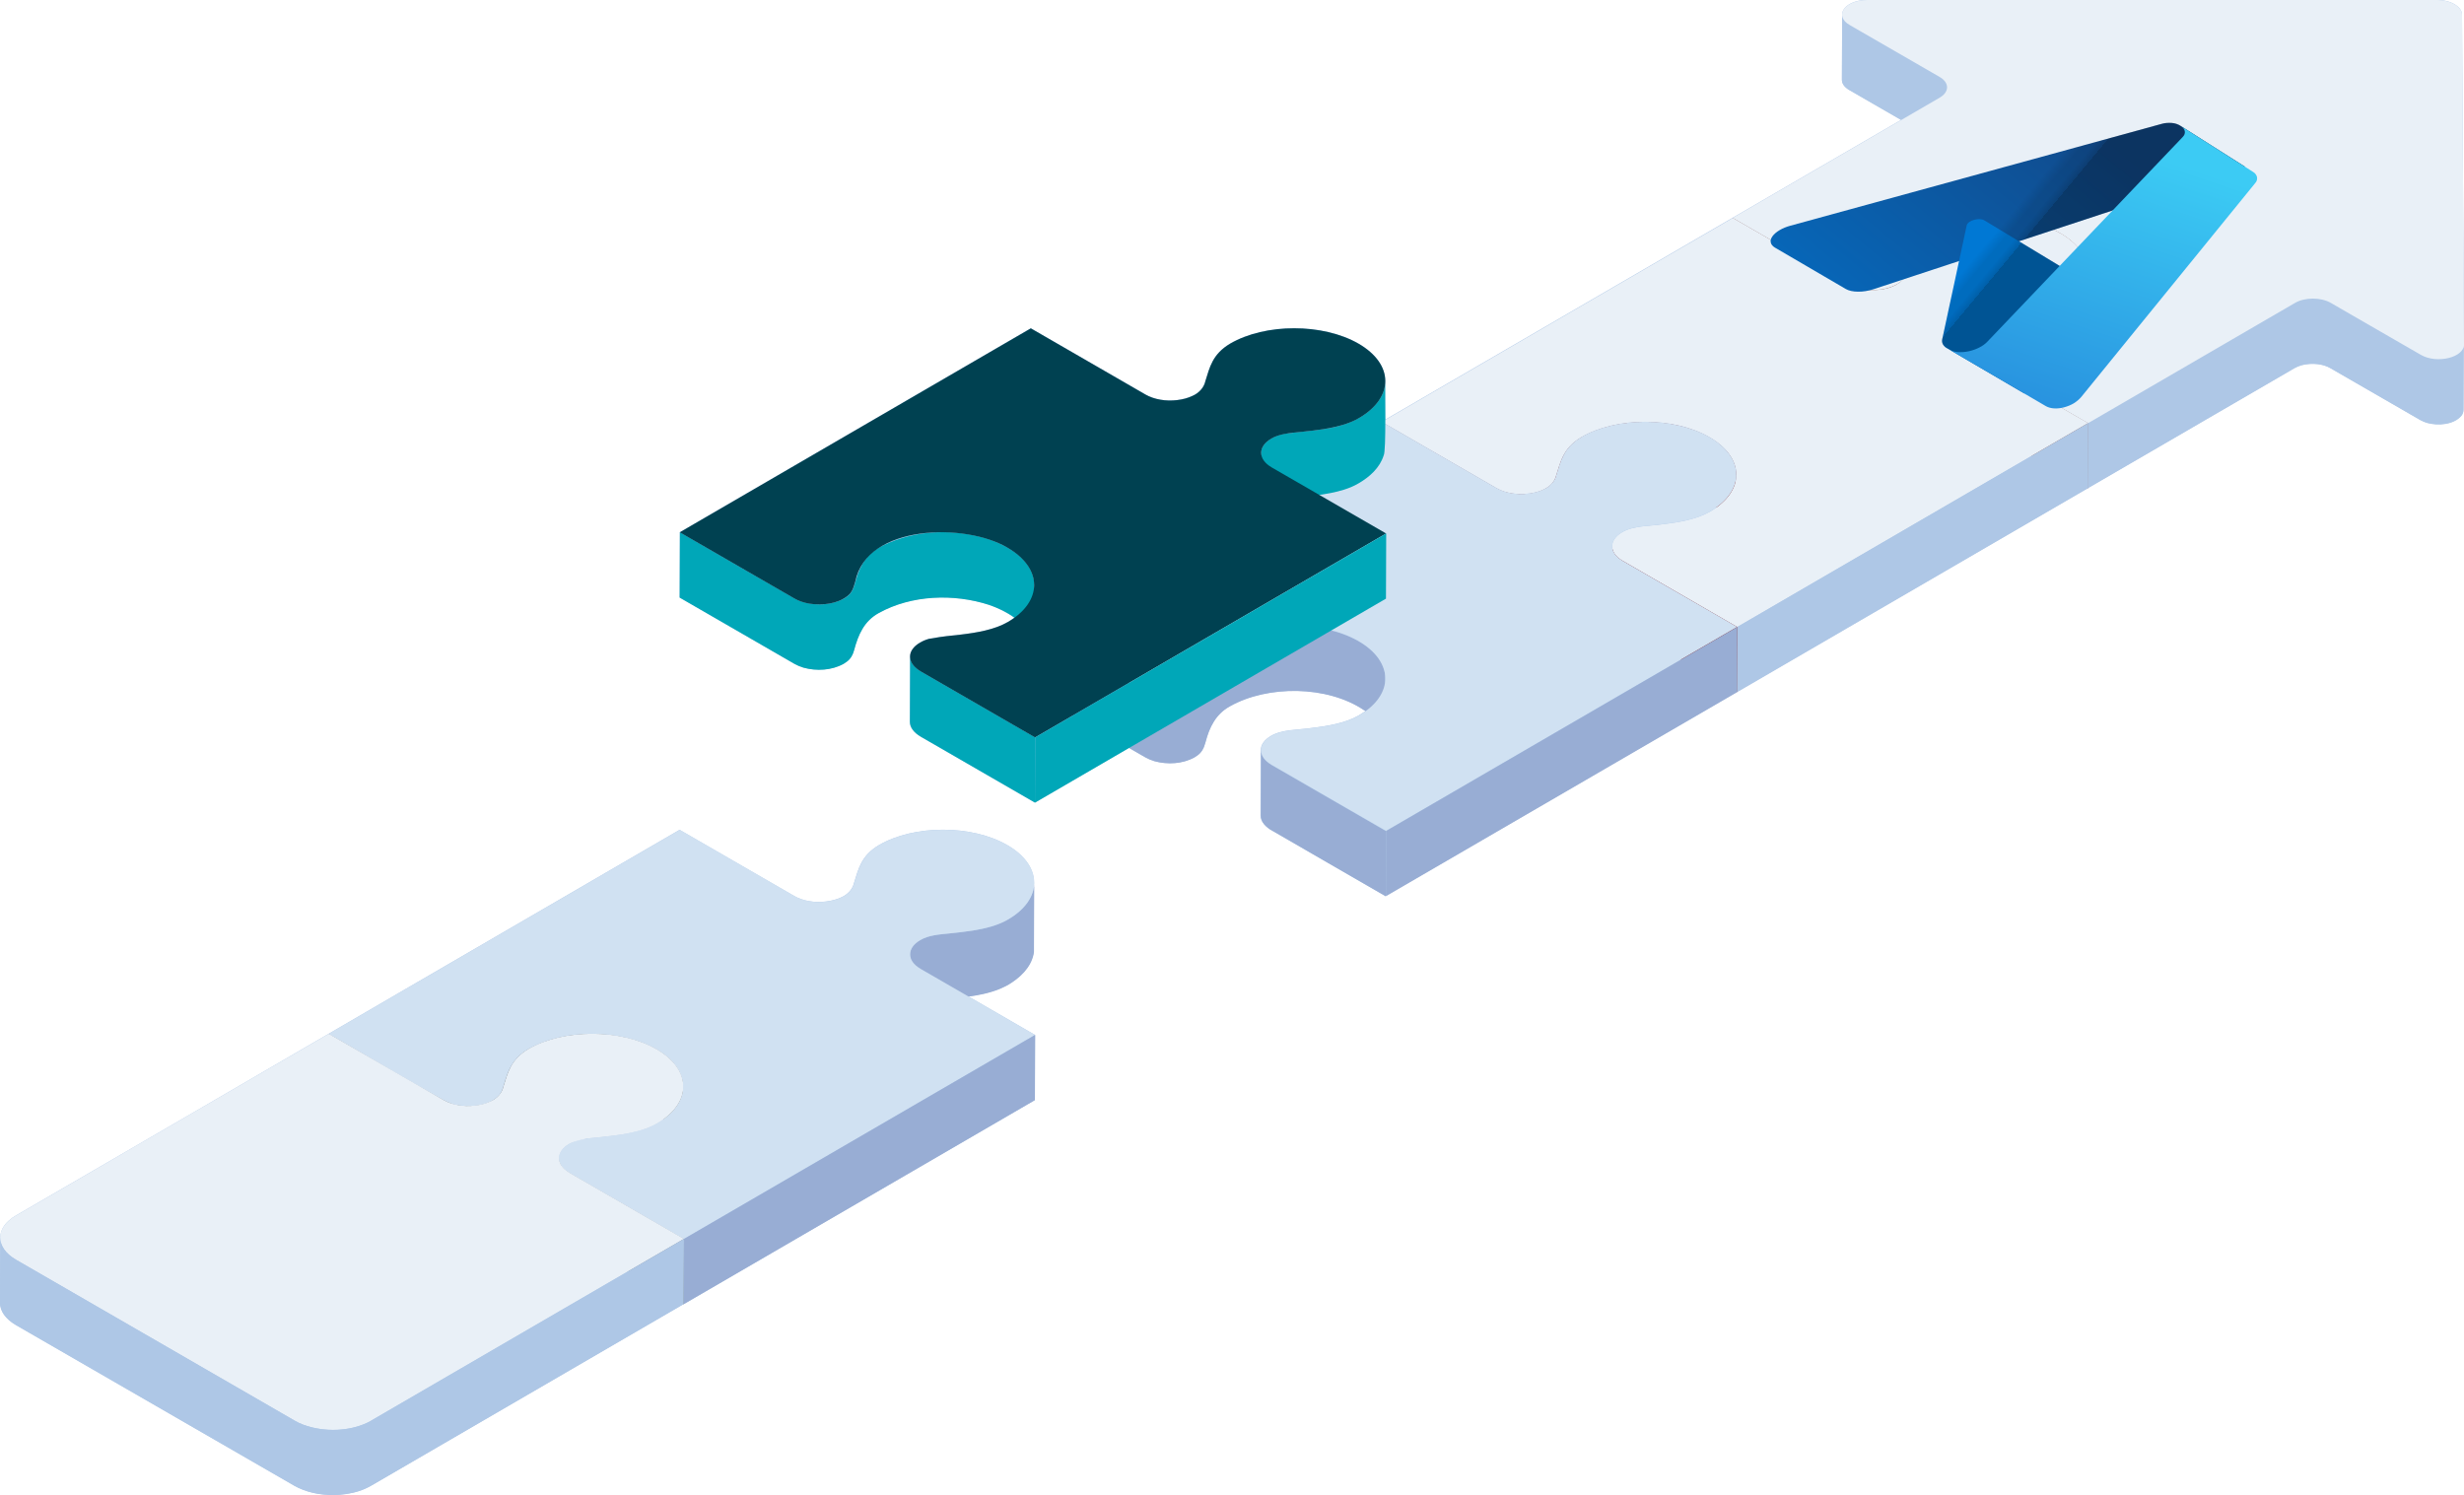 <svg xmlns="http://www.w3.org/2000/svg" xmlns:xlink="http://www.w3.org/1999/xlink" id="Ebene_1" viewBox="0 0 2109.2 1279.9"><defs><style> .st0 { fill: #00a7b8; } .st1 { fill: url(#Unbenannter_Verlauf); } .st2 { fill: url(#Unbenannter_Verlauf_2); } .st3 { fill: url(#Unbenannter_Verlauf_3); } .st4 { fill: #d0e1f2; } .st5 { fill: #854635; } .st6 { fill: #0078d4; } .st7 { fill: #656d72; } .st8 { fill: #004151; } .st9 { fill: #894837; } .st10 { fill: #626a6e; } .st11 { fill: #aec7e6; } .st12 { fill: #98add4; } .st13 { fill: #89292d; } .st14 { fill: #e9f0f7; } .st15 { fill: #85282b; } </style><linearGradient id="Unbenannter_Verlauf" data-name="Unbenannter Verlauf" x1="1591.7" y1="216.7" x2="1558.4" y2="315.3" gradientTransform="translate(-3476.3 -3190) rotate(27.8) scale(4.2 2.2) skewX(-24.3)" gradientUnits="userSpaceOnUse"><stop offset="0" stop-color="#114a8b"></stop><stop offset="1" stop-color="#0669bc"></stop></linearGradient><linearGradient id="Unbenannter_Verlauf_2" data-name="Unbenannter Verlauf 2" x1="1592.1" y1="261.5" x2="1587.1" y2="263.2" gradientTransform="translate(-3476.3 -3190) rotate(27.8) scale(4.2 2.2) skewX(-24.3)" gradientUnits="userSpaceOnUse"><stop offset="0" stop-color="#000" stop-opacity=".3"></stop><stop offset="0" stop-color="#000" stop-opacity=".2"></stop><stop offset=".3" stop-color="#000" stop-opacity=".1"></stop><stop offset=".6" stop-color="#000" stop-opacity=".1"></stop><stop offset="1" stop-color="#000" stop-opacity="0"></stop></linearGradient><linearGradient id="Unbenannter_Verlauf_3" data-name="Unbenannter Verlauf 3" x1="1581.9" y1="209" x2="1623.5" y2="320" gradientTransform="translate(-3476.3 -3190) rotate(27.8) scale(4.2 2.2) skewX(-24.3)" gradientUnits="userSpaceOnUse"><stop offset="0" stop-color="#3ccbf4"></stop><stop offset="1" stop-color="#2892df"></stop></linearGradient></defs><g id="Layer_1"><g><g><path class="st11" d="M2109.2,294.8h0l-1.7-282.3c0-3.5-2.5-6.6-6.4-8.9s-9.4-3.7-15.3-3.7h-487.3c-13.2,0-21.8,6.3-21.6,12.8,0,0,0-.2,0-.3l-.2,55.8c0,3.1,2,6.3,6.4,8.8l44.3,25.6-144.1,83.7-297.5,172.9c0-13.2-.2-26.6,0-31.5,0-.3,0-.6,0-.9,0-.2,0-.4,0-.6,0,0,0,.1,0,.2.1-11.7-7.5-23.4-22.9-32.3-30.4-17.6-79.7-17.6-109.9,0-15.3,9.1-17.6,20.5-21.2,32.1-1.2,5.6-5.5,10.2-11,12.6-7.5,3.6-18.5,4.9-27.4,3.3-4.8-.8-9.2-2.3-12.8-4.4l-98.2-56.7-300.5,174.6-.2,55.9,98.2,56.7c2.5,1.4,5.1,2.5,7.8,3.3,11.3,3.1,24.1,2.4,34.4-3.3h0c1-.6,1.9-1.2,2.8-1.9h0c3.2-2.4,5.1-5.8,6.1-9.6h0s0,0,0,0c3.6-13.4,8.5-25,21.2-32h0c28-15.5,64.1-16.7,94.2-7,7.3,2.5,15.2,6.2,22,11.1-1.8,1.3-3.7,2.5-5.8,3.7-11.3,6.6-26.8,9.2-40.5,10.8-11.5,1.4-11.2.8-27,3.6-2.8.8-5.4,1.9-7.6,3.2-5.7,3.3-8.6,7.7-8.6,12.1v-.2l-.2,55.8c0,4.6,3.1,9.2,9.5,12.9l97.5,56.3,80.6-46.9c3.4,2,14,8.1,14,8.1,2.5,1.4,5.1,2.5,7.8,3.3,11.3,3.1,24.1,2.4,34.4-3.3h0c1-.6,1.9-1.2,2.8-1.9h0c3.2-2.4,5.1-5.8,6.1-9.6h0c.2-.5.3-1.1.5-1.6h0c3.3-12.7,8.8-23.9,20.7-30.5h0c32.6-18.4,83.6-17.9,114.9,3.2.4.3.8.6,1.3.9-1.8,1.3-3.7,2.5-5.7,3.7-11.3,6.6-26.8,9.2-40.5,10.8-11.3,1.7-25,1.1-34.7,6.8-5.8,3.4-8.7,7.8-8.7,12.2h0s0,0,0,0h0c0,.2-.2,55.9-.2,56,0,2,.7,3.9,1.7,5.6,1.5,2.4,3.7,4.3,6,5.9,1.5,1,97.9,56.5,99.3,57.4l300.5-174.6h0l300.5-174.6,177.1-102.9c3.7-2.1,7.9-3.2,12.2-3.5,6.3-.5,12.9.4,18.4,3.5l77.1,44.5c1.8,1,3.7,1.8,5.7,2.4,9.3,2.6,22.8,1.7,29.4-6.1,1.2-1.5,1.8-3.3,1.8-5.1l.2-55.9h0Z"></path><path class="st11" d="M157.2,957.2h0l-143.6,83.4c-9,5.2-13.4,12-13.4,18.9H.2c0,0-.2,55.8-.2,55.8,0,6.9,4.5,13.8,13.6,19.1l238.6,137.7c1.1.6,2.2,1.2,3.3,1.7,10.9,5.1,23.3,6.7,35.2,5.9,7.4-.6,14.9-2.1,21.7-5.1,1.7-.8,3.4-1.6,5-2.5l267.9-155.7.2-55.8h0l-.2,55.8,300.5-174.6.2-55.8-57.1-33c9.1-1.3,18.2-3.1,26.8-6.6h0c2.3-1,4.7-2.1,6.9-3.3h0c10-5.9,19.6-14.6,22-26.5.1-.7.3-1.5.3-2.2h0c0-.4,0-.8,0-1.2v.3c0-.7,0-1.4,0-2.1l.2-55.8h0c0,.2,0,.5,0,.7.4-11.8-7.3-23.8-22.9-32.8-30.4-17.6-79.7-17.6-109.9,0-15.3,9.1-17.5,20.5-21.2,32.1-1.2,5.6-5.5,10.2-11,12.6-7.5,3.6-18.5,4.8-27.4,3.3-4.8-.8-9.1-2.3-12.8-4.4l-98.2-56.7-234.4,136.2"></path><path class="st11" d="M1185.8,326.3h0c0,0,0,0,0,0h0s0,0,0,0Z"></path></g><g><path class="st11" d="M1666.8,74.8c0-3.2-2.1-6.5-6.4-8.9l-77.1-44.5c-4.4-2.6-6.4-5.7-6.4-8.8l-.2,55.8c0,3.1,2,6.3,6.4,8.8l77.1,44.5c3.6,2.1,6.3,5,6.4,8.9h0l.2-55.8h0Z"></path><path class="st5" d="M1763.9,199.7c-31.6-17.6-78.3-17.7-109.9,0h0c-6.6,3.8-12.1,9.3-15.5,16.1-3.1,5.9-4.5,12.6-6.7,18.8-1.3,3.8-4.5,6.6-7.9,8.6-10.6,5.8-23.8,6.4-35.3,3-2.4-.8-4.8-1.8-6.9-3l-98.2-56.7-.2,55.9,98.2,56.7c2.5,1.4,5.2,2.5,8,3.3,11.2,3,23.9,2.3,34.3-3.3,3-1.8,5.8-4.1,7.3-7.3,2.4-5.9,3.6-12.4,6.3-18.2,3.3-7.7,9.2-14,16.4-18.1h0c22.1-12.4,48.6-15.1,73.5-11.9,24.1,2.8,59.7,18.4,59.4,43.9l.2-55.9c0-11.6-7.6-23.2-22.9-32.1h0Z"></path><path class="st9" d="M1690,305.9c-4.7-2.7-9.4-7.2-9.4-13l-.2,55.9h0c0,4.5,2.9,8.3,6.3,10.9,1,.8,2,1.5,3.1,2.1l97.5,56.3.2-55.9-97.5-56.3h0Z"></path><path class="st11" d="M2109.1,295.4c-1,8.2-10.9,11-17.9,11.8-5.4.5-10.9,0-16-2.1-1-.4-2-.9-3-1.4l-77.1-44.5c-.5-.3-1-.6-1.6-.8-4-1.9-8.4-2.7-12.8-2.8-4.8,0-9.8.6-14.2,2.6-4.6,1.6-175.3,102.3-179.2,104l-.2,55.9,177.1-102.9c3.7-2.1,7.9-3.2,12.2-3.5,6.3-.5,12.9.4,18.4,3.5l77.1,44.5c1.8,1,3.7,1.8,5.7,2.4,9.3,2.6,22.8,1.7,29.4-6.1,1.2-1.5,1.8-3.3,1.8-5.1l.2-55.9c0,.2,0,.4,0,.5h0Z"></path><path class="st14" d="M2101.1,3.7c3.9,2.3,6.4,5.4,6.4,8.9l1.7,282.3c0,11.2-23.2,16.8-36.9,8.9l-77.1-44.5c-8.5-4.9-22.2-4.9-30.6,0l-177.1,102.9-97.5-56.3c-8.7-5-11.9-12.6-7.3-19.2,6.3-9.3,21.8-10.5,31.3-11.4,17-1.8,36.3-3.8,50.2-11.9,30.2-17.6,30-46.1-.4-63.7-35.7-21.2-120.4-20.3-130.2,29.1-1.7,6.1-3.3,10.9-9.8,14.4-11.1,6.7-31.2,6.7-42.3,0l-98.2-56.7,177.1-102.9c8.4-4.9,8.4-12.8,0-17.7l-77.1-44.5c-13.7-7.9-4.1-21.4,15.2-21.4h487.3c6,0,11.4,1.4,15.3,3.7h0Z"></path></g><g><path class="st15" d="M1486.3,406.4c.2-25.5-35.2-41.2-59.4-43.9-24.8-3.3-51.4-.5-73.5,11.9h0c-6,3.5-11.2,8.4-14.6,14.5-2.6,4.6-4.2,9.6-5.7,14.6-1.3,4.7-2.8,9.6-7,12.6-10.8,7.8-25.8,8.5-38.3,4.8-2.3-.7-4.6-1.7-6.7-2.9l-98.2-56.7-.2,55.9,98.2,56.7c1.4.8,2.9,1.5,4.4,2.1,1.1.4,2.3.8,3.4,1.2,11.3,3.1,24.1,2.4,34.4-3.3,2.9-1.7,5.7-4,7.2-7.1,2.5-6,3.6-12.5,6.4-18.3,3.3-7.7,9.2-14,16.4-18.1h0c26.9-14.9,60.6-16.5,89.9-8.4,19.5,5.6,42.7,19.1,42.9,40.4h0l.2-55.9h0Z"></path><path class="st14" d="M1763.9,199.7c30.4,17.6,30.6,46.1.4,63.7-18.9,11.3-46.6,9.8-68.1,14.6-15.4,4.4-22.6,18.3-6.9,27.5l98.2,56.7-300.5,174.6-98.2-56.7c-11.7-6.8-11.8-17.7-.2-24.5,9.7-5.7,23.4-5.1,34.7-6.8,13.7-1.6,29.1-4.2,40.5-10.8,30.2-17.6,30-46.1-.4-63.7s-79.7-17.6-109.9,0c-16.5,9.9-17.7,21.9-22.2,35-5.3,12.6-24.8,15-37.4,13-4.8-.8-9.1-2.3-12.8-4.4l-98.2-56.7,300.5-174.6,98.2,56.7c13.2,8,43.3,7.4,50.2-8.6,4.5-13,5.7-25.1,22.2-34.9,30.2-17.6,79.5-17.6,109.9,0h0Z"></path><polygon class="st11" points="1787.5 362.1 1787.3 418 1486.9 592.6 1487 536.8 1787.5 362.1"></polygon><path class="st13" d="M1388.8,480c-5.9-3.4-8.8-7.9-8.8-12.3l-.2,55.8c0,4.5,2.9,8.9,8.8,12.3l98.2,56.7.2-55.8-98.2-56.7Z"></path></g><g><path class="st12" d="M1167.8,608c9.6,6.6,18,16.8,17.9,28.9-.2-3.1.9-61.5-.6-62.3h0c-4.8-17.5-22.4-27.4-38.5-32.8-29.9-9.5-65.7-8.2-93.5,7.1h0c-.3.2-.5.3-.8.5h0c-9.4,5.3-15.5,14.7-18.5,25h0c-1.7,4.5-2.2,9.7-5.3,13.6-8.8,9.7-24.6,11-36.8,8.7-4.8,1.9-103.2-58.2-109.3-60.8l-.2,55.8,98.2,56.7c2.5,1.4,5.1,2.5,7.8,3.3,11.3,3.1,24.1,2.4,34.4-3.3h0c1-.6,1.9-1.2,2.8-1.9h0c3.2-2.4,5.1-5.8,6.1-9.6h0c.2-.5.3-1.1.5-1.6h0c3.3-12.7,8.8-23.9,20.7-30.5h0c32.6-18.4,83.6-17.9,114.9,3.2h0Z"></path><path class="st12" d="M1088.3,654.7c-4.5-2.6-8.8-6.8-8.8-12.3h0c0,.2-.2,55.9-.2,56.1,0,2,.7,3.9,1.7,5.6,1.5,2.4,3.7,4.3,6,5.9,1.5,1,97.9,56.5,99.3,57.4l.2-55.8-98.2-56.7h0Z"></path><path class="st4" d="M1388.8,480l98.2,56.7-300.5,174.6-98.2-56.7c-11.7-6.8-11.8-17.7-.2-24.5,9.7-5.7,23.4-5.1,34.7-6.8,13.7-1.6,29.1-4.2,40.5-10.8,30.2-17.6,30-46.1-.4-63.7-30.4-17.6-79.7-17.6-109.9,0-16.5,9.9-17.7,21.9-22.2,35-5.3,12.7-24.8,15-37.4,13-4.8-.8-9.2-2.3-12.8-4.4l-98.2-56.7,300.5-174.6,98.2,56.7c3.7,2.1,8,3.6,12.8,4.4,8.9,1.6,19.9.4,27.4-3.3,5.5-2.4,9.8-7,11-12.6,3.7-11.6,6-23,21.2-32.1,30.2-17.6,79.5-17.5,109.9,0,30.4,17.6,30.6,46.1.4,63.7-8.7,5.1-19.5,7.7-30.5,9.5-6.5,1-13.2,1.7-19.7,2.4-8.3.8-18.2,1.6-24.9,5.7-11.6,6.7-11.5,17.7.2,24.5h0Z"></path><polygon class="st12" points="1487 536.8 1486.9 592.6 1186.4 767.2 1186.6 711.4 1487 536.8"></polygon></g><g><path class="st12" d="M885.4,755.6c-.3,17.3-16,29.7-30.9,35.6-11.8,4.5-24.4,6-36.8,7.4-7.8,1-15.6,1.1-23,3.3h0c-4.8,1.5-9.5,3.9-12.8,7.8h0c-1.7,2-2.8,4.6-2.8,7.3,0,0-.2,55.8-.2,55.9,0-5.4,4.2-9.6,8.7-12.1,10.4-5.8,22.8-5,34.3-6.7h0c.1,0,.2,0,.4,0h0c0,0,.2,0,.3,0h0c1.5-.2,3-.4,4.5-.6h0c9.8-1.3,19.7-3.1,28.8-6.9h0c2.3-1,4.7-2.1,6.9-3.3h0c10-5.9,19.6-14.6,22-26.5h0c.1-.7.3-1.5.3-2.2h0c0-.4,0-.8,0-1.2v.3c0-.7,0-1.4,0-2.1l.2-55.8h0s0,0,0,0Z"></path><path class="st10" d="M566.8,957.2c9.5,6.6,18,16.8,17.9,28.9-.2-3.1.9-61.5-.6-62.3h0c-4.8-17.5-22.4-27.4-38.5-32.8-29.9-9.5-65.7-8.2-93.5,7.1h0c-.3.2-.5.3-.8.5h0c-9.4,5.3-15.5,14.7-18.5,25-1.7,4.5-2.2,9.7-5.3,13.6-8.8,9.7-24.6,11-36.8,8.7-4.8,1.9-103.2-58.2-109.3-60.8l-.2,55.8,98.2,56.7c2.5,1.4,5.1,2.5,7.8,3.3,11.3,3.1,24.1,2.4,34.4-3.3h0c1-.6,1.9-1.2,2.8-1.9h0c3.2-2.3,5.1-5.8,6.1-9.6h0c.2-.5.3-1.1.5-1.6h0c3.4-12.7,8.8-23.9,20.7-30.5h0c32.6-18.4,83.6-17.9,114.9,3.2h0Z"></path><path class="st7" d="M487.4,1003.9c-4.5-2.6-8.8-6.8-8.8-12.3h0c0,.2-.2,55.9-.2,56.1,0,2,.7,3.9,1.7,5.6,1.5,2.4,3.7,4.3,6,5.9,1.5,1,97.9,56.5,99.3,57.4l.2-55.8-98.2-56.7h0Z"></path><path class="st4" d="M787.8,829.3l98.2,56.7-300.5,174.6-98.2-56.7c-11.7-6.8-11.8-17.7-.2-24.5,9.7-5.7,23.4-5.1,34.7-6.8,13.7-1.6,29.1-4.2,40.5-10.8,30.2-17.6,30-46.1-.4-63.7-30.4-17.6-79.7-17.6-109.9,0-16.5,9.9-17.7,21.9-22.2,35-5.4,12.7-24.8,15-37.4,13-4.8-.8-9.1-2.3-12.8-4.4l-98.2-56.7,300.5-174.6,98.2,56.7c3.7,2.1,8,3.6,12.8,4.4,8.9,1.6,19.9.4,27.4-3.3,5.5-2.4,9.8-7,11-12.6,3.7-11.6,6-23,21.2-32.1,30.2-17.6,79.5-17.5,109.9,0,30.4,17.6,30.6,46.1.4,63.7-8.7,5.1-19.5,7.7-30.5,9.5-6.5,1-13.2,1.7-19.7,2.4-8.3.8-18.2,1.6-24.9,5.7-11.6,6.7-11.5,17.7.2,24.5h0Z"></path><polygon class="st12" points="886.1 886 885.9 941.8 585.5 1116.4 585.6 1060.6 886.1 886"></polygon></g><g><path class="st0" d="M1185.8,326.3c0,12.1-8.5,22.3-18.1,28.8-19.7,13.6-44.9,12.9-67.6,16.2h0c-6.6,1.2-13.3,3.7-17.7,8.9h0c-.8,1-1.4,2-2,3.2h0s0,0,0,0c-.6,1.3-.9,2.8-.9,4.2l-.2,55.9h0c0-5.4,4.2-9.6,8.7-12.1,10.5-5.9,23-5,34.7-6.8h0c3.3-.4,6.7-.8,10-1.4,8.1-1.3,16.1-3,23.6-6.1h0c2.3-1,4.7-2.1,6.8-3.4h0c9.3-5.4,18-13.2,21.3-23.7,2.4-3.4,1-58.6,1.4-63.8h0s0,0,0,0Z"></path><path class="st0" d="M885.4,500.4c-.8-20.4-21.2-32.6-38.6-38.6-29.2-9.4-62.9-8.5-90.7,5.1-12.8,6.1-19.6,15.9-23.3,29.4-2.1,7.2-3.2,12.2-10.3,16.1-10.7,5.8-24,6.4-35.6,2.9-2.3-.7-4.6-1.7-6.7-2.9l-98.2-56.7-.2,55.9,98.2,56.7c2.5,1.4,5.1,2.5,7.8,3.3,11.3,3.1,24.1,2.4,34.4-3.3h0c1-.6,1.9-1.2,2.8-1.9h0c3.2-2.4,5.1-5.8,6.1-9.6h0s0,0,0,0h0c3.6-13.4,8.5-25,21.2-32h0c28-15.5,64.1-16.7,94.2-7,17.5,6,38.1,18.4,38.6,39.1,0-.6.2-55.7.1-56.3h0Z"></path><path class="st0" d="M788.6,575c-6.4-3.7-9.5-8.3-9.5-12.9l-.2,55.8c0,4.6,3.1,9.2,9.5,12.9l97.5,56.3.2-55.8-97.5-56.3Z"></path><path class="st8" d="M1088.3,400l98.2,56.7-300.5,174.6-97.5-56.3c-12.5-7.2-12.5-18.2-.9-24.9,2.2-1.3,4.8-2.4,7.6-3.2,15.8-2.7,15.5-2.2,27-3.6,13.7-1.6,29.1-4.2,40.5-10.8,30.2-17.6,30-46.1-.4-63.7-35.7-21.2-120.4-20.3-130.2,29.1-1.5,4.9-2.4,9.2-7,12.6-8.6,6.5-21.2,8-32.2,6.3-4.8-.8-9.2-2.3-12.8-4.4l-98.2-56.7,300.5-174.6,98.2,56.7c3.7,2.1,8,3.6,12.8,4.4,8.9,1.6,19.9.4,27.4-3.3,5.5-2.4,9.8-7,11-12.6,3.7-11.6,5.9-23,21.2-32.1,30.2-17.6,79.5-17.5,109.9,0,30.4,17.6,30.6,46.1.4,63.7-8.7,5.1-19.5,7.7-30.5,9.5-6.5,1-13.2,1.7-19.7,2.4-8.3.8-18.2,1.6-24.9,5.7-11.6,6.7-11.5,17.7.2,24.5h0Z"></path><polygon class="st0" points="1186.6 456.7 1186.4 512.5 885.9 687.2 886.1 631.3 1186.6 456.7"></polygon></g><g><path class="st14" d="M487.4,1003.9l98.2,56.7-267.9,155.7c-18,10.4-47.2,10.4-65.3,0L13.8,1078.5c-18.1-10.4-18.2-27.4-.2-37.8l267.9-155.7,98.2,56.7c3.6,2.1,8,3.6,12.8,4.4,8.9,1.6,19.9.3,27.4-3.3,5.5-2.4,9.8-7,11-12.6,3.7-11.6,6-23,21.2-32.1,30.2-17.6,79.5-17.5,109.9,0,30.4,17.6,30.6,46.1.4,63.7-11.3,6.6-26.8,9.2-40.5,10.8-6.6.8-13.3,1.4-19.8,2.1-10,2.2-12.6,3.3-14.9,4.6-11.6,6.7-11.5,17.7.2,24.5h0Z"></path><path class="st11" d="M317.7,1216.3c-17.6,9.6-39.8,10.1-58.4,3.3-2.4-.9-4.7-2-6.9-3.3L13.8,1078.5c-9.1-5.3-13.7-12.2-13.6-19.1l-.2,55.8c0,6.9,4.5,13.8,13.6,19.1l238.6,137.7c1.1.6,2.2,1.2,3.3,1.7,10.9,5.1,23.3,6.7,35.2,5.9,7.4-.6,14.9-2.1,21.7-5.1,1.7-.8,3.4-1.6,5-2.5l267.9-155.7.2-55.8-267.9,155.7h0Z"></path></g></g></g><g id="azure_biztalk"><g id="azure"><path class="st1" d="M1866.3,107.6l55.5,35.2-318.1,104.8c-2.1.7-4.4,1.2-6.6,1.6s-4.5.5-6.6.5-4.1-.2-5.9-.6-3.4-1-4.6-1.7l-60.6-35.4c-2-1.2-3.2-2.6-3.6-4.4-.4-1.7.1-3.5,1.5-5.4,1.3-1.8,3.4-3.6,6.1-5.2,2.7-1.6,5.9-2.9,9.3-3.8l318-87.2c1.3-.4,2.8-.6,4.2-.7,1.4-.1,2.9-.1,4.3,0s2.7.4,3.9.8c1.2.4,2.3.9,3.2,1.5h0Z"></path><path class="st6" d="M1733,336.9l-66.7-39c-.8-.4-1.4-.9-1.9-1.5-.6-.5-1-1.2-1.3-1.8s-.5-1.3-.6-2,0-1.5.1-2.2l20.9-97.4c.2-.9.9-1.9,2-2.8,2.3-1.7,6-2.7,9.2-2.6,1.6.1,3,.5,4,1.1l106.2,64.3-71.9,84h0Z"></path><path class="st2" d="M1921.9,142.9l-193.7,63.6,76.3,46.1-71.8,84.1-66.5-38.9c-.7-.4-1.3-.9-1.8-1.4s-.9-1.1-1.3-1.6c-.7-1.2-.9-2.5-.7-3.9l14.4-67.4-72.9,23.9c-1.9.6-3.9,1.1-6,1.5-4.1.7-8.1.9-11.7.4-1.8-.2-3.4-.6-4.8-1.1l-62.1-36.3c-2-1.2-3.3-2.7-3.6-4.4-.7-3.5,2.2-7.4,7.8-10.6,2.7-1.6,6-2.9,9.5-3.8l317.4-87.1c1.3-.4,2.8-.7,4.2-.8,1.4-.1,2.9-.1,4.3,0s2.8.4,4,.8,2.3.9,3.3,1.5l55.7,35.3h0Z"></path><path class="st3" d="M1781.5,339.9c-1.6,1.9-3.7,3.7-6.2,5.3-2.5,1.5-5.4,2.7-8.4,3.5-6,1.6-11.8,1.2-15.6-1l-82.5-48.3c1.9,1.1,4.4,1.8,7.3,2,2.9.2,6,0,9.2-.7,3.2-.7,6.3-1.8,9-3.2,2.8-1.4,5.1-3.1,6.9-5l167.2-175.2c1.5-1.5,2.1-3.2,1.8-4.9-.1-.8-.5-1.6-1-2.4s-1.3-1.4-2.2-2l61.7,39.2c.9.6,1.7,1.2,2.2,2,.6.7.9,1.6,1.1,2.4.2.8.1,1.7-.1,2.6s-.7,1.7-1.4,2.5l-149,183.2h0Z"></path></g></g></svg>